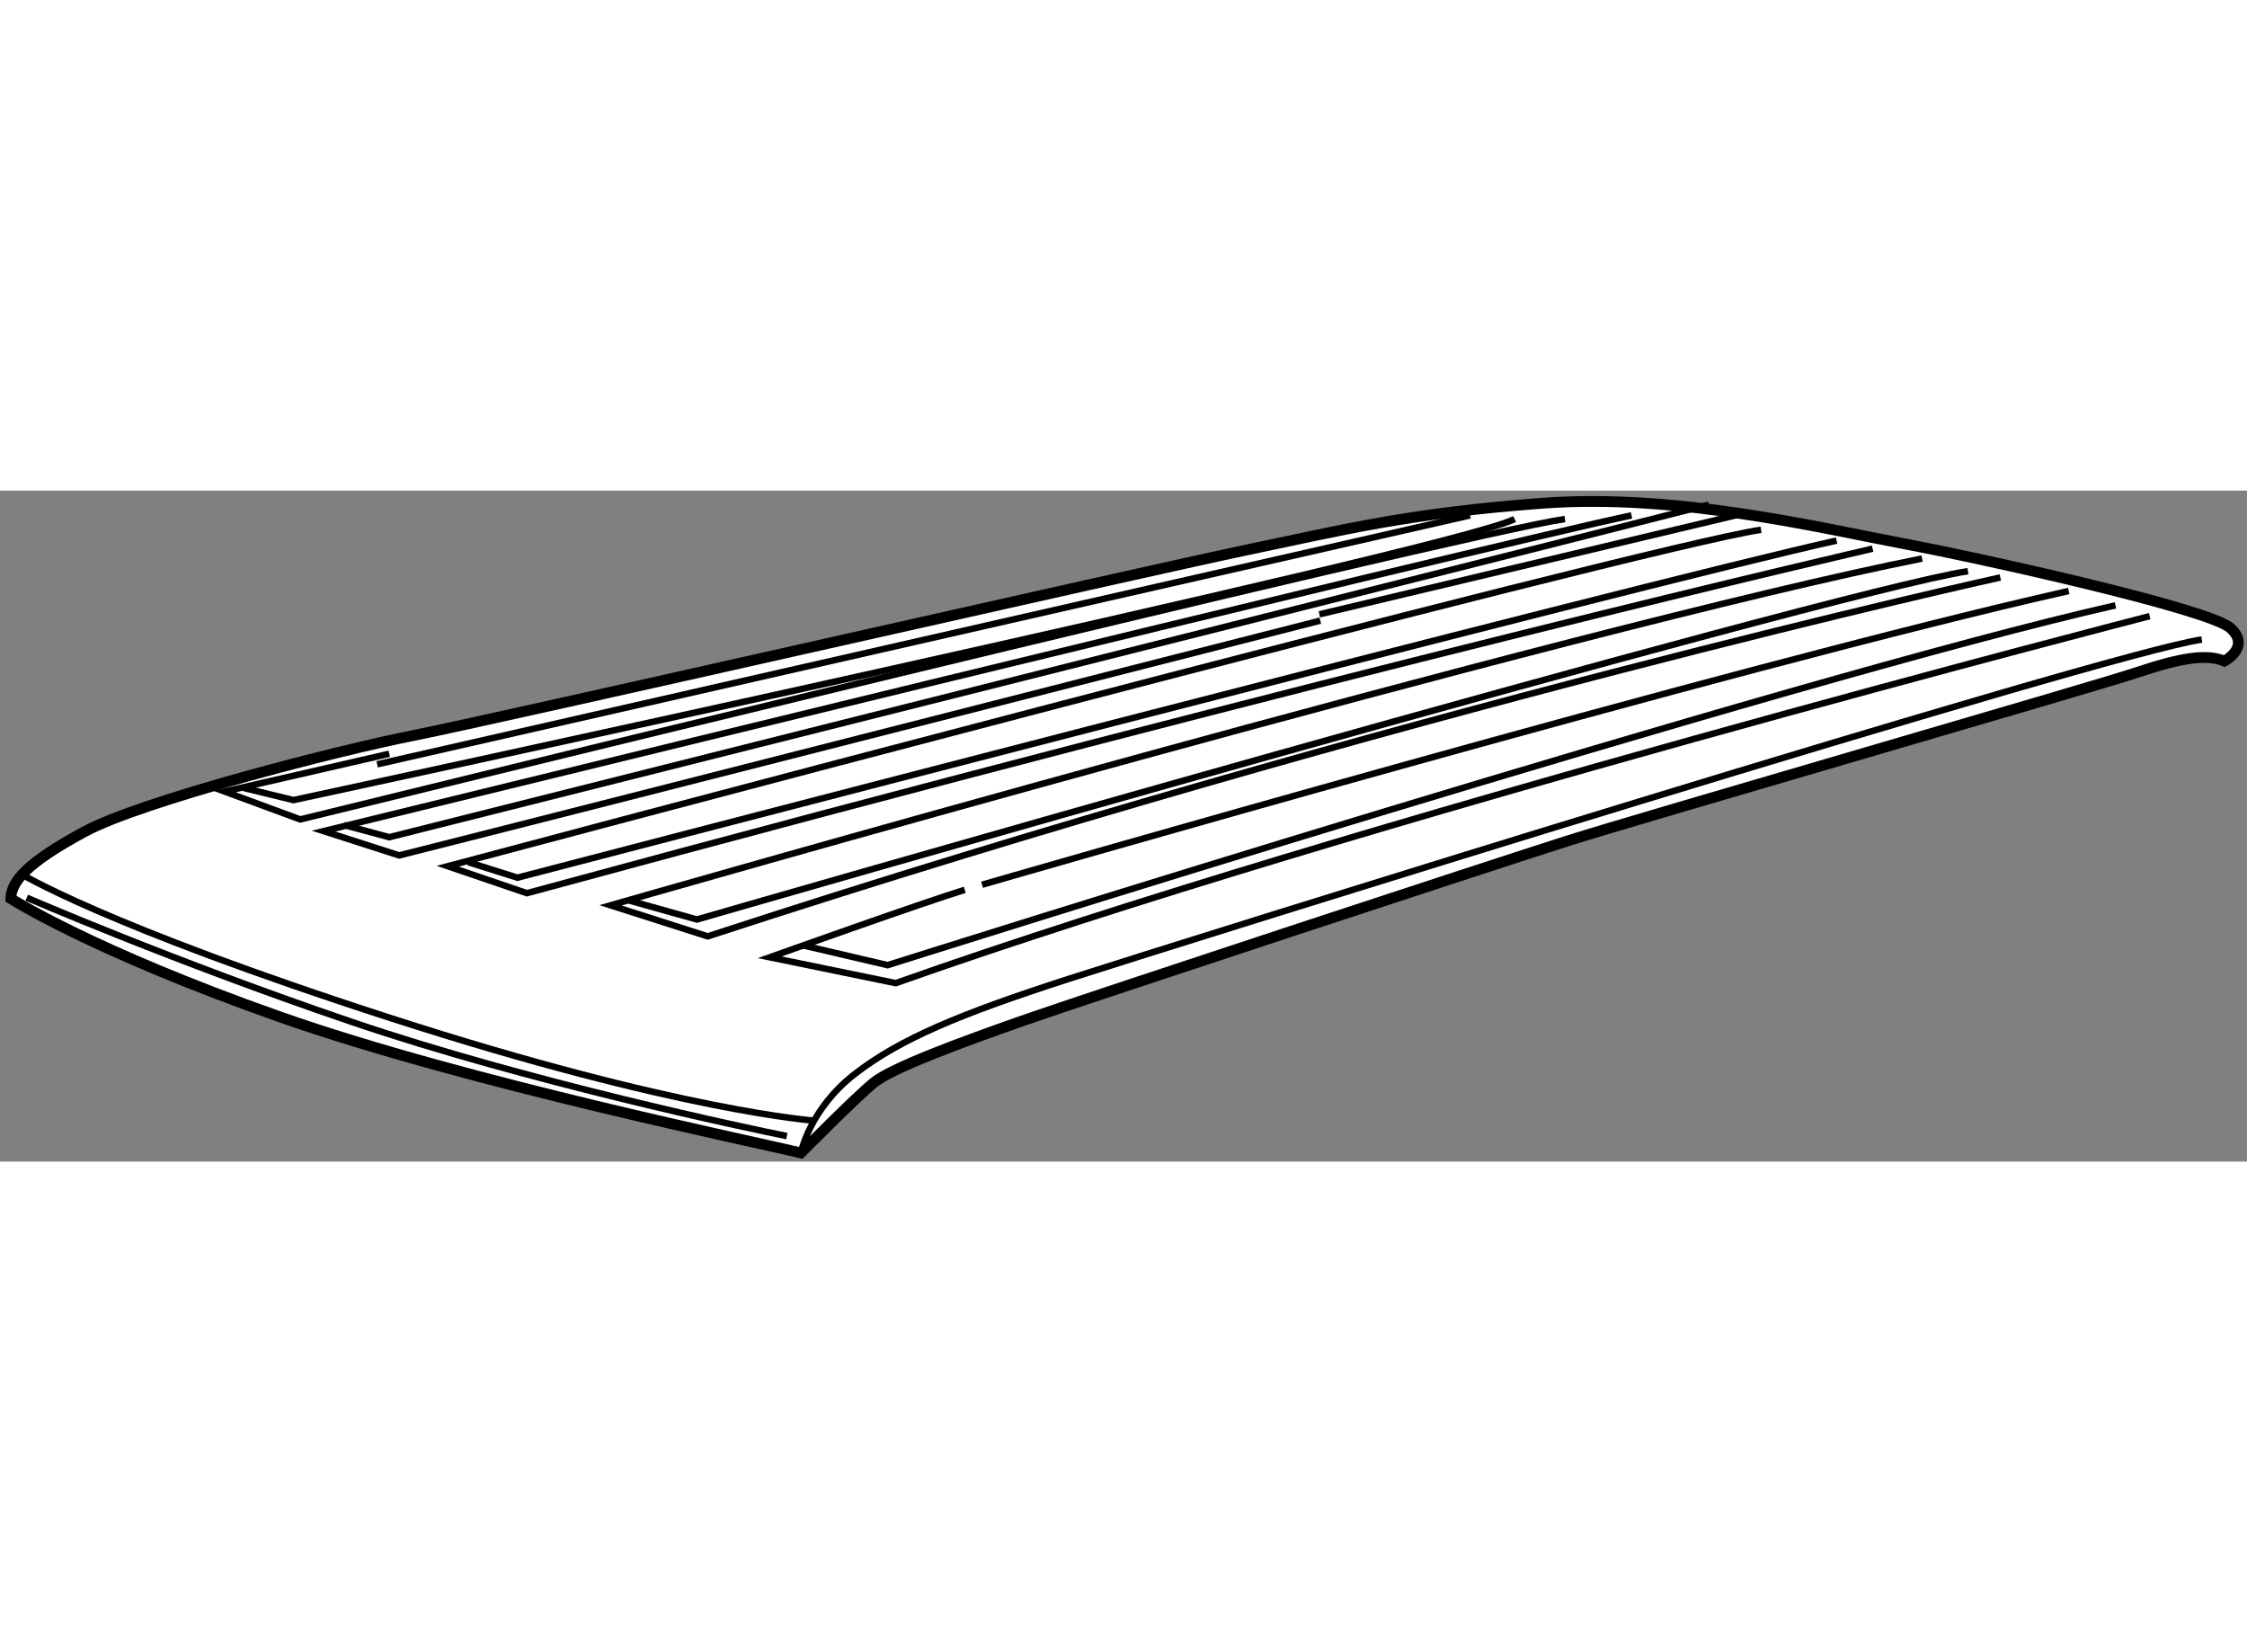 <?xml version="1.0" encoding="utf-8"?>
<!-- Generator: Adobe Illustrator 15.1.0, SVG Export Plug-In . SVG Version: 6.00 Build 0)  -->
<!DOCTYPE svg PUBLIC "-//W3C//DTD SVG 1.1//EN" "http://www.w3.org/Graphics/SVG/1.1/DTD/svg11.dtd">
<svg version="1.1" xmlns="http://www.w3.org/2000/svg" xmlns:xlink="http://www.w3.org/1999/xlink" x="0px" y="0px" width="244.8px"
	 height="180px" viewBox="79.094 20.937 104.081 31.078" enable-background="new 0 0 244.8 180" xml:space="preserve">
	
<rect x="79.094" y="20.937" width="104.081" height="31.078" fill="#808080" stroke="none"/>
	
<g><path fill="#FFFFFF" stroke="#000000" stroke-width="0.5" d="M116.188,51.615c0,0,2.531-2.563,3.375-3.25s3.969-1.844,6.906-2.875
			s21.75-7.219,25.188-8.313s24.344-7.125,26.406-7.813s3.25-0.875,4.063-0.531c0,0,1.25-0.656,0.281-1.531
			s-11.313-3.188-15.125-3.906s-10.5-2.344-16.75-1.875s-9.156,1.219-13.656,2.156s-35.094,7.906-38.594,8.594
			S85.656,35.302,83,36.74s-3.375,2.281-3.406,3.094c0,0,3.75,2.406,12.438,5.469S114.438,51.177,116.188,51.615z"></path><path fill="none" stroke="#000000" stroke-width="0.3" d="M80.333,39.792c0,0,6.833,2.958,15.042,5.75s18.5,4.958,20.167,5.292"></path><path fill="none" stroke="#000000" stroke-width="0.3" d="M79.958,38.625c0,0,3.833,2.417,17.25,6.75s19.667,4.75,19.667,4.75"></path><path fill="none" stroke="#000000" stroke-width="0.3" d="M116.188,51.615c0,0,0.406-2.031,2.5-3.656s4.875-2.781,9.906-4.406
			s48.239-15.135,52.489-15.719"></path><path fill="none" stroke="#000000" stroke-width="0.3" d="M116.267,41.995l3.941,0.922c0,0,42.125-13.333,56.875-16.667"></path><path fill="none" stroke="#000000" stroke-width="0.3" d="M178.667,26.75c0,0-36.917,9.5-58.083,17l-5.833-1.198
			c0,0,7.094-2.531,9.031-3.125"></path><path fill="none" stroke="#000000" stroke-width="0.3" d="M124.584,39.191c0,0,35.166-10.191,50.333-13.607"></path><path fill="none" stroke="#000000" stroke-width="0.3" d="M108.25,39.927l3.125,0.875c0,0,52.375-15.135,58.875-16.135"></path><path fill="none" stroke="#000000" stroke-width="0.3" d="M171.75,24.958c0,0-27.75,6.125-59.875,16.625l-4.5-1.438
			c0,0,45-12.938,60.75-16.063"></path><path fill="none" stroke="#000000" stroke-width="0.3" d="M100.781,38.146l2.281,0.719c0,0,52.771-13.782,61.104-15.615"></path><path fill="none" stroke="#000000" stroke-width="0.3" d="M165.833,23.625c0,0-23.708,5.458-62.333,15.958l-3.667-1.25
			c0,0,55.583-14.833,60.833-15.583"></path><line fill="none" stroke="#000000" stroke-width="0.3" x1="159.833" y1="22" x2="140.208" y2="26.667"></line><path fill="none" stroke="#000000" stroke-width="0.3" d="M140.25,26.958c0,0-37.5,9.583-42.667,10.875l-3.5-1.125
			c0,0,54.583-13.375,60.583-14.625"></path><path fill="none" stroke="#000000" stroke-width="0.3" d="M95.031,36.427l2.094,0.563c0,0,55.292-13.906,61.125-15.406"></path><path fill="none" stroke="#000000" stroke-width="0.3" d="M97.125,33.125l-7.625,1.75l3.5,1.292c0,0,53.916-13.25,58.583-13.917"></path><line fill="none" stroke="#000000" stroke-width="0.3" x1="96.563" y1="33.615" x2="147.188" y2="22.083"></line><path fill="none" stroke="#000000" stroke-width="0.3" d="M90.375,34.708l2.313,0.563c0,0,53.896-11.604,56.563-13.021"></path></g>


</svg>